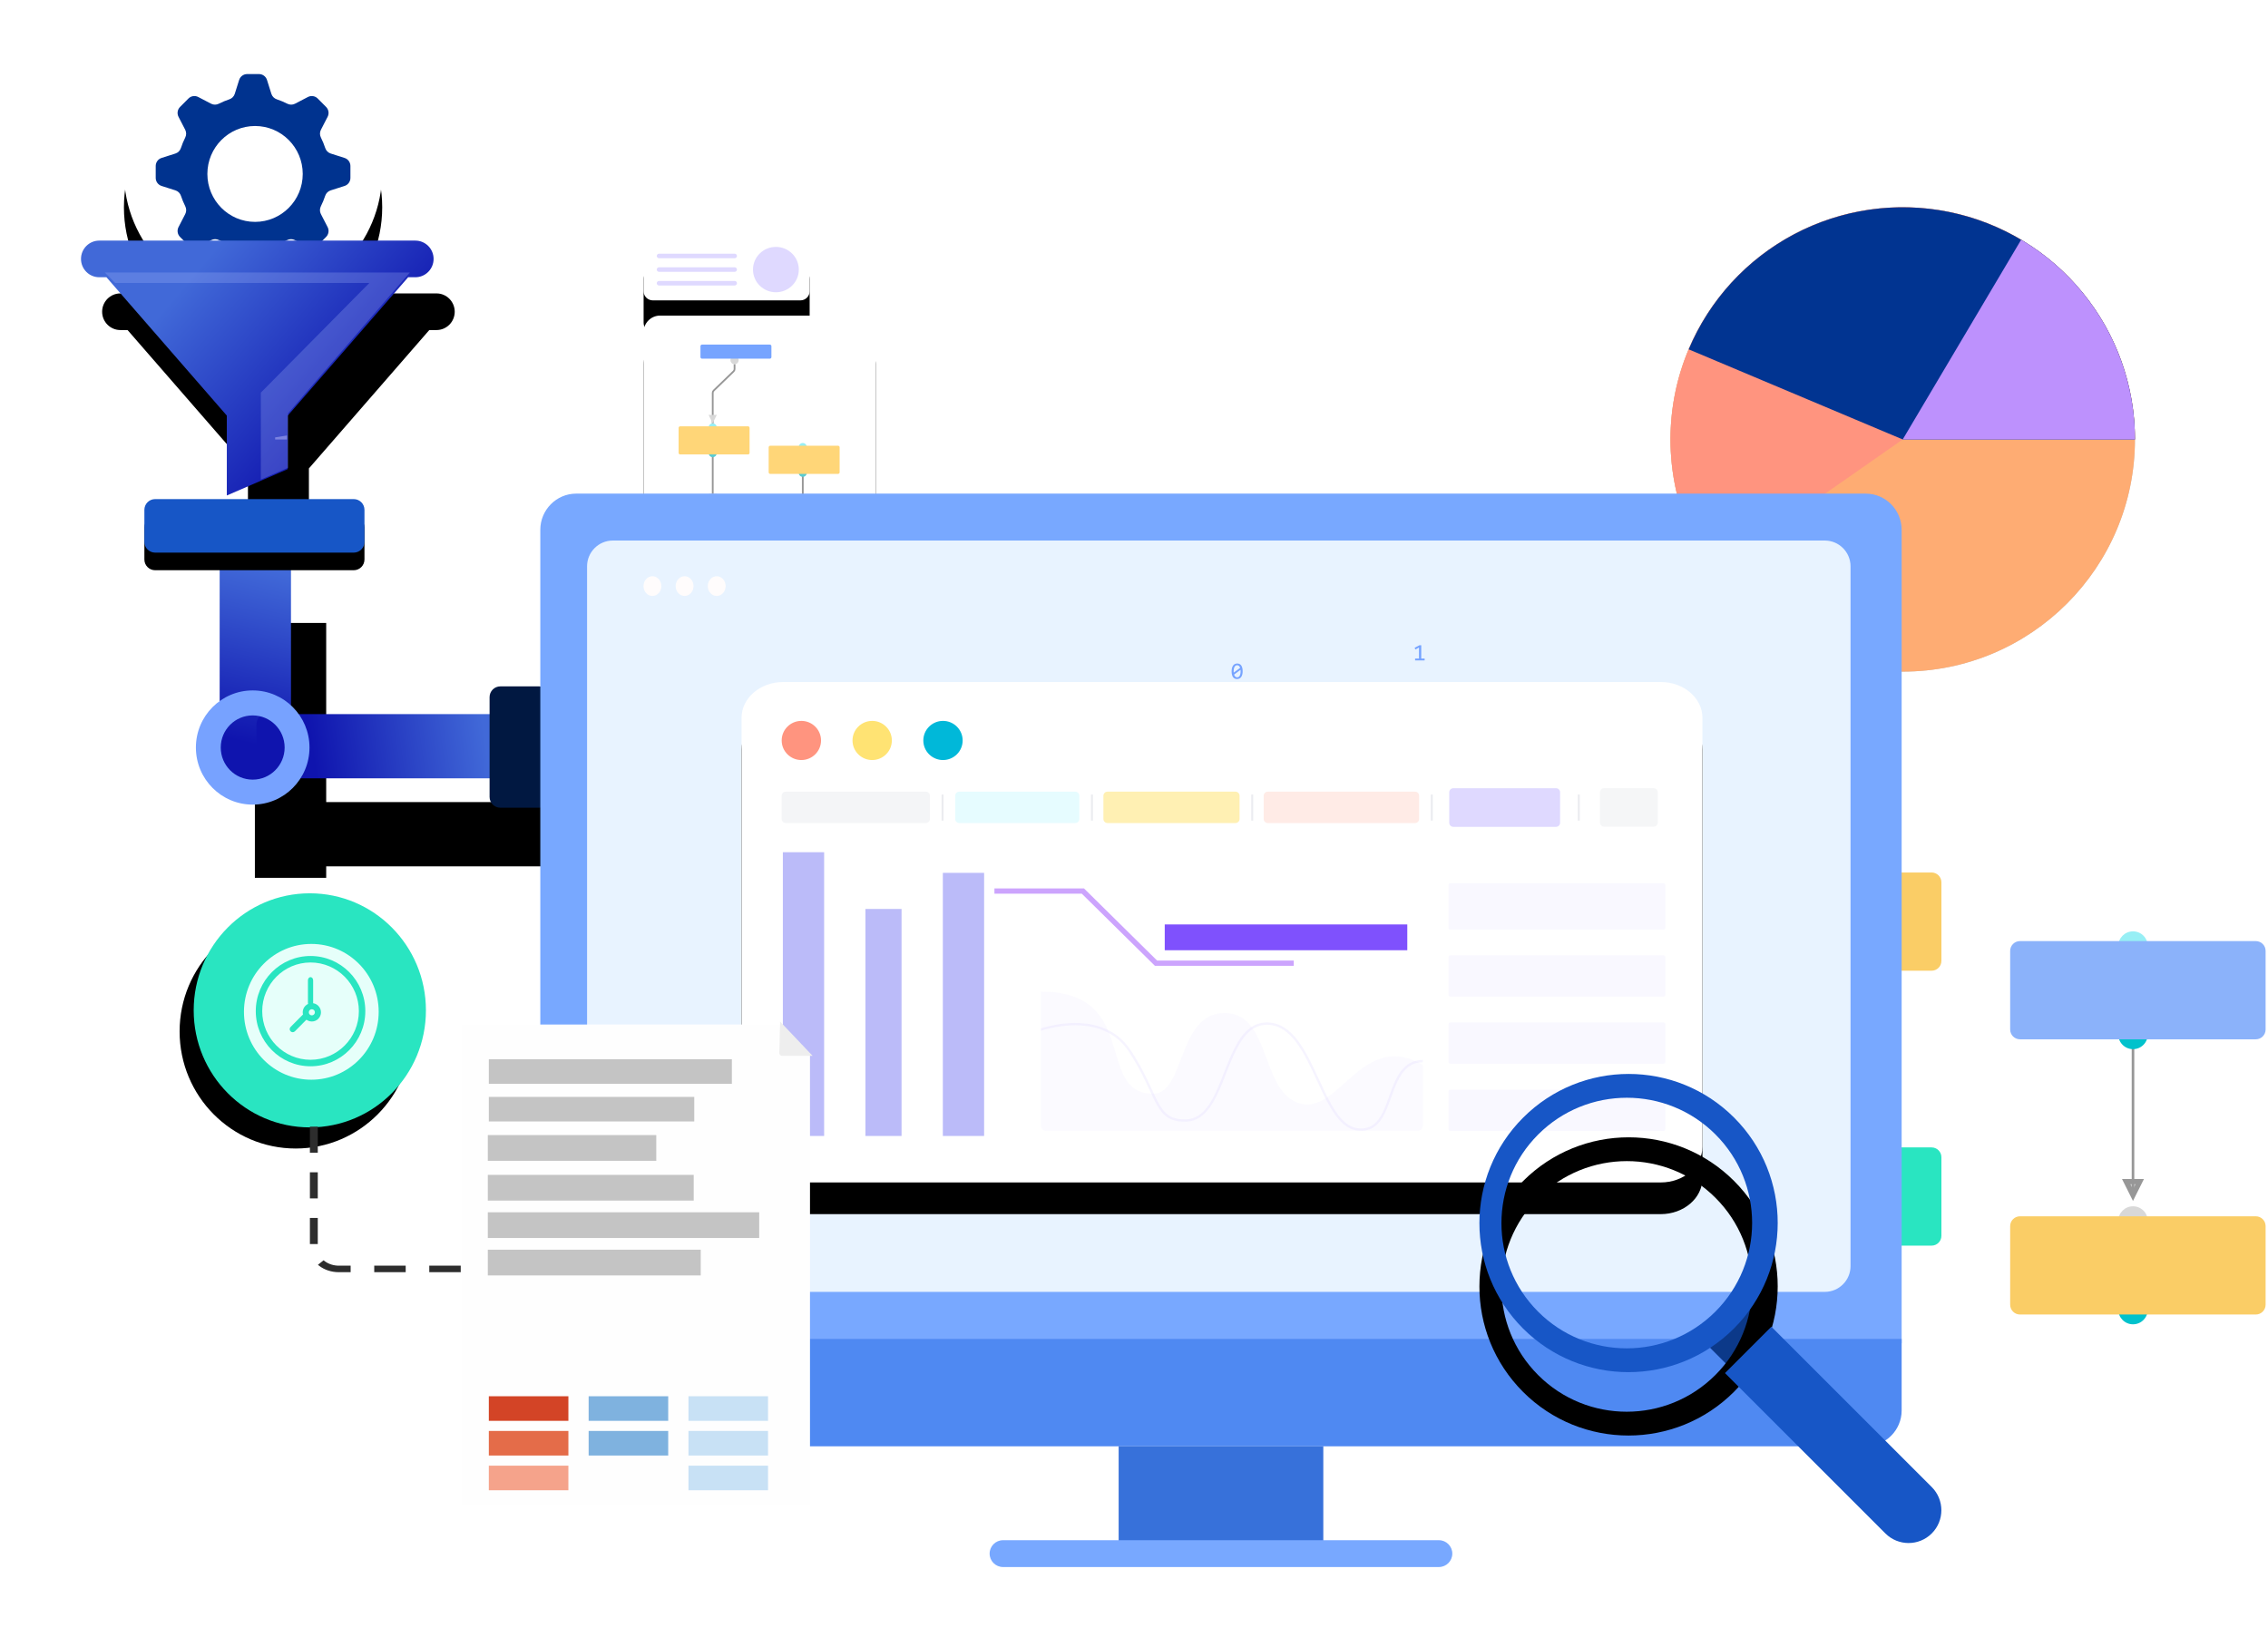 <svg width="644" height="465" viewBox="0 0 644 465" fill="none" xmlns="http://www.w3.org/2000/svg">
<g filter="url(#filter0_d_103_753)">
<path d="M227.272 85.319H185.382C183.93 85.319 182.753 84.154 182.753 82.716V70.208C182.753 68.771 183.93 67.606 185.382 67.606H227.272C228.724 67.606 229.901 68.771 229.901 70.208V82.716C229.901 84.154 228.724 85.319 227.272 85.319Z" fill="black"/>
</g>
<path d="M227.272 85.319H185.382C183.93 85.319 182.753 84.154 182.753 82.716V70.208C182.753 68.771 183.93 67.606 185.382 67.606H227.272C228.724 67.606 229.901 68.771 229.901 70.208V82.716C229.901 84.154 228.724 85.319 227.272 85.319Z" fill="white"/>
<path d="M220.318 83.011C223.911 83.011 226.824 80.127 226.824 76.57C226.824 73.013 223.911 70.129 220.318 70.129C216.725 70.129 213.812 73.013 213.812 76.57C213.812 80.127 216.725 83.011 220.318 83.011Z" fill="#DFD9FF"/>
<path d="M208.614 72.059H187.131C186.776 72.059 186.487 72.347 186.487 72.703C186.487 73.058 186.776 73.347 187.131 73.347H208.614C208.97 73.347 209.258 73.058 209.258 72.703C209.258 72.347 208.97 72.059 208.614 72.059Z" fill="#DFD9FF"/>
<path d="M208.614 75.922H187.131C186.776 75.922 186.487 76.21 186.487 76.566C186.487 76.922 186.776 77.21 187.131 77.21H208.614C208.97 77.21 209.258 76.922 209.258 76.566C209.258 76.21 208.97 75.922 208.614 75.922Z" fill="#DFD9FF"/>
<path d="M208.614 79.801H187.131C186.776 79.801 186.487 80.089 186.487 80.445C186.487 80.801 186.776 81.089 187.131 81.089H208.614C208.97 81.089 209.258 80.801 209.258 80.445C209.258 80.089 208.97 79.801 208.614 79.801Z" fill="#DFD9FF"/>
<g filter="url(#filter1_d_103_753)">
<path d="M243.956 167.302H187.44C184.837 167.302 182.727 165.163 182.727 162.525V94.413C182.727 91.775 184.837 89.637 187.44 89.637H243.956C246.558 89.637 248.669 91.775 248.669 94.413V162.525C248.669 165.163 246.558 167.302 243.956 167.302Z" fill="black"/>
</g>
<path d="M243.956 167.302H187.44C184.837 167.302 182.727 165.163 182.727 162.525V94.413C182.727 91.775 184.837 89.637 187.44 89.637H243.956C246.558 89.637 248.669 91.775 248.669 94.413V162.525C248.669 165.163 246.558 167.302 243.956 167.302Z" fill="white"/>
<path d="M227.952 134.598V146.991" stroke="#979797" stroke-width="0.5"/>
<path fill-rule="evenodd" clip-rule="evenodd" d="M227.946 148.188L229.109 145.789H226.784L227.946 148.188Z" fill="#D8D8D8"/>
<path d="M227.946 128.227C228.588 128.227 229.109 127.69 229.109 127.027C229.109 126.365 228.588 125.828 227.946 125.828C227.304 125.828 226.784 126.365 226.784 127.027C226.784 127.69 227.304 128.227 227.946 128.227Z" fill="#97EFF5"/>
<path d="M227.946 150.586C228.588 150.586 229.109 150.049 229.109 149.387C229.109 148.724 228.588 148.188 227.946 148.188C227.304 148.188 226.784 148.724 226.784 149.387C226.784 150.049 227.304 150.586 227.946 150.586Z" fill="#D8D8D8"/>
<path d="M227.946 135.446C228.588 135.446 229.109 134.909 229.109 134.246C229.109 133.584 228.588 133.047 227.946 133.047C227.304 133.047 226.784 133.584 226.784 134.246C226.784 134.909 227.304 135.446 227.946 135.446Z" fill="#59CCD2"/>
<path d="M227.946 157.805C228.588 157.805 229.109 157.268 229.109 156.606C229.109 155.943 228.588 155.406 227.946 155.406C227.304 155.406 226.784 155.943 226.784 156.606C226.784 157.268 227.304 157.805 227.946 157.805Z" fill="#59CCD2"/>
<path d="M237.965 126.605H218.711C218.463 126.605 218.263 126.806 218.263 127.053V134.153C218.263 134.4 218.463 134.601 218.711 134.601H237.965C238.212 134.601 238.413 134.4 238.413 134.153V127.053C238.413 126.806 238.212 126.605 237.965 126.605Z" fill="#FFD678"/>
<path d="M237.965 149.035H218.711C218.463 149.035 218.263 149.236 218.263 149.483V156.583C218.263 156.83 218.463 157.031 218.711 157.031H237.965C238.212 157.031 238.413 156.83 238.413 156.583V149.483C238.413 149.236 238.212 149.035 237.965 149.035Z" fill="#6CFCE0"/>
<path d="M208.576 103.465C209.218 103.465 209.738 102.928 209.738 102.266C209.738 101.603 209.218 101.066 208.576 101.066C207.934 101.066 207.413 101.603 207.413 102.266C207.413 102.928 207.934 103.465 208.576 103.465Z" fill="#D8D8D8"/>
<path d="M202.374 145.074C203.016 145.074 203.536 144.537 203.536 143.875C203.536 143.213 203.016 142.676 202.374 142.676C201.732 142.676 201.211 143.213 201.211 143.875C201.211 144.537 201.732 145.074 202.374 145.074Z" fill="#97EFF5"/>
<path d="M202.374 152.215C203.016 152.215 203.536 151.678 203.536 151.016C203.536 150.353 203.016 149.816 202.374 149.816C201.732 149.816 201.211 150.353 201.211 151.016C201.211 151.678 201.732 152.215 202.374 152.215Z" fill="#59CCD2"/>
<path d="M208.579 103.473V104.827C208.579 105.069 208.481 105.302 208.306 105.471L202.652 110.939C202.478 111.108 202.379 111.34 202.379 111.583V120.263" stroke="#979797" stroke-width="0.5"/>
<path d="M202.379 129.086V141.479" stroke="#979797" stroke-width="0.5"/>
<path d="M212.393 143.445H193.138C192.891 143.445 192.69 143.646 192.69 143.893V150.993C192.69 151.24 192.891 151.441 193.138 151.441H212.393C212.64 151.441 212.841 151.24 212.841 150.993V143.893C212.841 143.646 212.64 143.445 212.393 143.445Z" fill="#6CFCE0"/>
<path d="M218.597 97.879H199.342C199.095 97.879 198.895 98.079 198.895 98.327V101.429C198.895 101.676 199.095 101.877 199.342 101.877H218.597C218.844 101.877 219.045 101.676 219.045 101.429V98.327C219.045 98.079 218.844 97.879 218.597 97.879Z" fill="#76A4FF"/>
<path d="M202.374 122.637C203.016 122.637 203.536 122.1 203.536 121.438C203.536 120.775 203.016 120.238 202.374 120.238C201.732 120.238 201.211 120.775 201.211 121.438C201.211 122.1 201.732 122.637 202.374 122.637Z" fill="#97EFF5"/>
<path d="M202.374 129.856C203.016 129.856 203.536 129.319 203.536 128.656C203.536 127.994 203.016 127.457 202.374 127.457C201.732 127.457 201.211 127.994 201.211 128.656C201.211 129.319 201.732 129.856 202.374 129.856Z" fill="#59CCD2"/>
<path d="M212.393 121.086H193.138C192.891 121.086 192.69 121.286 192.69 121.534V128.634C192.69 128.881 192.891 129.081 193.138 129.081H212.393C212.64 129.081 212.841 128.881 212.841 128.634V121.534C212.841 121.286 212.64 121.086 212.393 121.086Z" fill="#FFD678"/>
<path fill-rule="evenodd" clip-rule="evenodd" d="M202.374 120.238L203.536 117.84H201.211L202.374 120.238Z" fill="#D8D8D8"/>
<path fill-rule="evenodd" clip-rule="evenodd" d="M202.374 142.676L203.536 140.277H201.211L202.374 142.676Z" fill="#D8D8D8"/>
<circle cx="540.277" cy="124.821" r="65.942" fill="#C4C4C4"/>
<circle cx="540.277" cy="124.821" r="65.942" fill="#FEAC73"/>
<path d="M606.219 124.821C606.219 114.467 603.781 104.258 599.101 95.021C594.422 85.784 587.634 77.779 579.285 71.654C570.937 65.529 561.264 61.456 551.048 59.765C540.833 58.073 530.363 58.811 520.486 61.919C510.609 65.026 501.603 70.416 494.196 77.652C486.79 84.888 481.191 93.766 477.854 103.568C474.517 113.369 473.535 123.819 474.987 134.071C476.439 144.323 480.286 154.089 486.214 162.578L540.277 124.821H606.219Z" fill="#FF947F"/>
<path d="M606.219 124.821C606.219 109.598 600.952 94.845 591.313 83.063C581.673 71.282 568.254 63.198 553.333 60.184C538.412 57.17 522.908 59.412 509.451 66.528C495.994 73.644 485.414 85.196 479.505 99.225L540.277 124.821H606.219Z" fill="#013491"/>
<path d="M606.219 124.821C606.219 113.375 603.24 102.127 597.574 92.181C591.909 82.236 583.753 73.937 573.907 68.099L540.277 124.821H606.219Z" fill="#BD91FD"/>
<g filter="url(#filter2_d_103_753)">
<path d="M71.859 85.752C92.111 85.752 108.529 69.242 108.529 48.876C108.529 28.51 92.111 12 71.859 12C51.607 12 35.19 28.51 35.19 48.876C35.19 69.242 51.607 85.752 71.859 85.752Z" fill="black"/>
</g>
<path d="M71.859 85.752C92.111 85.752 108.529 69.242 108.529 48.876C108.529 28.51 92.111 12 71.859 12C51.607 12 35.19 28.51 35.19 48.876C35.19 69.242 51.607 85.752 71.859 85.752Z" fill="white"/>
<path d="M73.544 21.039C74.583 21.039 75.502 21.716 75.816 22.712L77.058 26.657C77.293 27.401 77.876 27.974 78.614 28.218C79.636 28.558 80.626 28.972 81.574 29.454C82.269 29.808 83.085 29.819 83.776 29.458L87.432 27.55C88.354 27.069 89.48 27.244 90.215 27.983L92.597 30.379C93.332 31.117 93.506 32.25 93.027 33.177L91.125 36.865C90.767 37.558 90.777 38.378 91.127 39.076C91.603 40.026 92.012 41.015 92.347 42.039C92.589 42.781 93.159 43.368 93.9 43.604L97.839 44.859C98.829 45.175 99.502 46.099 99.502 47.144V50.532C99.502 51.577 98.829 52.501 97.839 52.817L93.883 54.077C93.144 54.312 92.575 54.898 92.331 55.637C91.997 56.651 91.59 57.632 91.117 58.574C90.766 59.272 90.755 60.094 91.113 60.788L93.027 64.499C93.506 65.425 93.332 66.558 92.597 67.297L90.215 69.692C89.48 70.431 88.354 70.606 87.432 70.125L83.732 68.194C83.043 67.835 82.227 67.846 81.533 68.197C80.601 68.668 79.631 69.075 78.628 69.408C77.891 69.653 77.309 70.225 77.074 70.969L75.816 74.964C75.502 75.96 74.583 76.637 73.544 76.637H70.175C69.136 76.637 68.217 75.96 67.903 74.964L66.645 70.969C66.41 70.225 65.827 69.653 65.091 69.408C64.088 69.075 63.117 68.668 62.186 68.197C61.492 67.845 60.676 67.835 59.987 68.194L56.287 70.125C55.364 70.606 54.239 70.431 53.504 69.692L51.122 67.297C50.387 66.558 50.213 65.425 50.692 64.499L52.606 60.788C52.964 60.094 52.953 59.272 52.602 58.574C52.129 57.632 51.722 56.651 51.387 55.637C51.144 54.898 50.575 54.312 49.836 54.077L45.88 52.817C44.889 52.501 44.216 51.577 44.216 50.532V47.144C44.216 46.099 44.889 45.175 45.88 44.859L49.819 43.604C50.56 43.368 51.13 42.781 51.372 42.039C51.707 41.016 52.116 40.027 52.592 39.077C52.942 38.38 52.952 37.56 52.594 36.866L50.692 33.178C50.213 32.25 50.387 31.117 51.122 30.379L53.504 27.983C54.239 27.244 55.364 27.069 56.287 27.55L59.944 29.459C60.635 29.819 61.452 29.808 62.146 29.455C63.095 28.972 64.083 28.558 65.106 28.218C65.843 27.974 66.426 27.401 66.66 26.657L67.903 22.712C68.217 21.716 69.136 21.039 70.175 21.039H73.544ZM72.424 35.789C64.946 35.789 58.884 41.885 58.884 49.405C58.884 56.925 64.946 63.021 72.424 63.021C79.901 63.021 85.963 56.925 85.963 49.405C85.963 41.885 79.901 35.789 72.424 35.789Z" fill="#00338F"/>
<path fill-rule="evenodd" clip-rule="evenodd" d="M513.603 319.914L511.676 316.059H515.531L513.603 319.914Z" fill="#D8D8D8" stroke="#979797" stroke-width="1.467"/>
<path fill-rule="evenodd" clip-rule="evenodd" d="M605.66 339.473L603.732 335.617H607.588L605.66 339.473Z" fill="#D8D8D8" stroke="#979797" stroke-width="1.467"/>
<path d="M605.668 295.133V338.374" stroke="#979797" stroke-width="0.733"/>
<path d="M513.608 253.35C515.92 253.35 517.793 251.476 517.793 249.165C517.793 246.854 515.92 244.98 513.608 244.98C511.297 244.98 509.424 246.854 509.424 249.165C509.424 251.476 511.297 253.35 513.608 253.35Z" fill="#97EFF5"/>
<path d="M605.672 272.908C607.983 272.908 609.857 271.035 609.857 268.724C609.857 266.413 607.983 264.539 605.672 264.539C603.361 264.539 601.487 266.413 601.487 268.724C601.487 271.035 603.361 272.908 605.672 272.908Z" fill="#97EFF5"/>
<path d="M605.672 350.998C607.983 350.998 609.857 349.125 609.857 346.814C609.857 344.502 607.983 342.629 605.672 342.629C603.361 342.629 601.487 344.502 601.487 346.814C601.487 349.125 603.361 350.998 605.672 350.998Z" fill="#D8D8D8"/>
<path d="M513.608 331.436C515.92 331.436 517.793 329.562 517.793 327.251C517.793 324.94 515.92 323.066 513.608 323.066C511.297 323.066 509.424 324.94 509.424 327.251C509.424 329.562 511.297 331.436 513.608 331.436Z" fill="#97EFF5"/>
<path d="M605.672 297.998C607.983 297.998 609.857 296.125 609.857 293.814C609.857 291.502 607.983 289.629 605.672 289.629C603.361 289.629 601.487 291.502 601.487 293.814C601.487 296.125 603.361 297.998 605.672 297.998Z" fill="#01C2CC"/>
<path d="M605.672 376.151C607.983 376.151 609.857 374.277 609.857 371.966C609.857 369.655 607.983 367.781 605.672 367.781C603.361 367.781 601.487 369.655 601.487 371.966C601.487 374.277 603.361 376.151 605.672 376.151Z" fill="#01C2CC"/>
<path d="M513.608 356.596C515.92 356.596 517.793 354.722 517.793 352.411C517.793 350.1 515.92 348.227 513.608 348.227C511.297 348.227 509.424 350.1 509.424 352.411C509.424 354.722 511.297 356.596 513.608 356.596Z" fill="#01C2CC"/>
<path d="M513.604 275.57V318.811" stroke="#979797" stroke-width="0.733"/>
<path d="M513.608 278.518C515.92 278.518 517.793 276.644 517.793 274.333C517.793 272.022 515.92 270.148 513.608 270.148C511.297 270.148 509.424 272.022 509.424 274.333C509.424 276.644 511.297 278.518 513.608 278.518Z" fill="#01C2CC"/>
<path d="M548.475 247.82H481.521C479.98 247.82 478.731 249.069 478.731 250.61V272.928C478.731 274.469 479.98 275.718 481.521 275.718H548.475C550.016 275.718 551.265 274.469 551.265 272.928V250.61C551.265 249.069 550.016 247.82 548.475 247.82Z" fill="#FACD66"/>
<path d="M640.531 267.305H573.577C572.036 267.305 570.787 268.554 570.787 270.094V292.412C570.787 293.953 572.036 295.202 573.577 295.202H640.531C642.072 295.202 643.321 293.953 643.321 292.412V270.094C643.321 268.554 642.072 267.305 640.531 267.305Z" fill="#8BB2FA"/>
<path d="M640.531 345.473H573.577C572.036 345.473 570.787 346.722 570.787 348.262V370.58C570.787 372.121 572.036 373.37 573.577 373.37H640.531C642.072 373.37 643.321 372.121 643.321 370.58V348.262C643.321 346.722 642.072 345.473 640.531 345.473Z" fill="#FACD66"/>
<path d="M548.475 325.906H481.521C479.98 325.906 478.731 327.155 478.731 328.696V351.014C478.731 352.555 479.98 353.804 481.521 353.804H548.475C550.016 353.804 551.265 352.555 551.265 351.014V328.696C551.265 327.155 550.016 325.906 548.475 325.906Z" fill="#29E5C1"/>
<g filter="url(#filter3_d_103_753)">
<path d="M28.179 68.34C25.319 68.34 23 70.669 23 73.543C23 76.417 25.319 78.746 28.179 78.746H30.224L64.405 118.046V140.734L81.715 133.243V118.046L115.895 78.746H117.94C120.8 78.746 123.119 76.417 123.119 73.543C123.119 70.669 120.8 68.34 117.94 68.34H28.179Z" fill="black"/>
</g>
<path d="M28.179 68.34C25.319 68.34 23 70.669 23 73.543C23 76.417 25.319 78.746 28.179 78.746H30.224L64.405 118.046V140.734L81.715 133.243V118.046L115.895 78.746H117.94C120.8 78.746 123.119 76.417 123.119 73.543C123.119 70.669 120.8 68.34 117.94 68.34H28.179Z" fill="url(#paint0_linear_103_753)"/>
<path opacity="0.5" fill-rule="evenodd" clip-rule="evenodd" d="M29.752 77.398L32.686 80.365H104.88L77.19 108.368L74.07 111.522V136.219L81.812 132.846V117.394L116.372 77.398H29.752Z" fill="#ADBCFC" fill-opacity="0.5"/>
<path opacity="0.494" fill-rule="evenodd" clip-rule="evenodd" d="M78.123 124.826H81.498V123.695L78.123 124.231V124.826Z" fill="#BBBBF9"/>
<g filter="url(#filter4_d_103_753)">
<path d="M62.374 151.941H82.623V224.336H62.374V151.941Z" fill="black"/>
</g>
<path d="M62.374 151.941H82.623V224.336H62.374V151.941Z" fill="url(#paint1_linear_103_753)"/>
<g filter="url(#filter5_d_103_753)">
<path d="M44.05 141.762H100.44C102.126 141.762 103.493 143.129 103.493 144.815V153.912C103.493 155.598 102.126 156.966 100.44 156.966H44.05C42.364 156.966 40.997 155.598 40.997 153.912V144.815C40.997 143.129 42.364 141.762 44.05 141.762Z" fill="black"/>
</g>
<path d="M44.05 141.762H100.44C102.126 141.762 103.493 143.129 103.493 144.815V153.912C103.493 155.598 102.126 156.966 100.44 156.966H44.05C42.364 156.966 40.997 155.598 40.997 153.912V144.815C40.997 143.129 42.364 141.762 44.05 141.762Z" fill="#1756C6"/>
<g filter="url(#filter6_d_103_753)">
<path d="M75.126 202.828H153.591C154.862 202.828 155.892 204.195 155.892 205.882V218.019C155.892 219.706 154.862 221.073 153.591 221.073H75.126C73.855 221.073 72.825 219.706 72.825 218.019V205.882C72.825 204.195 73.855 202.828 75.126 202.828Z" fill="black"/>
</g>
<path d="M75.126 202.828H153.591C154.862 202.828 155.892 204.195 155.892 205.882V218.019C155.892 219.706 154.862 221.073 153.591 221.073H75.126C73.855 221.073 72.825 219.706 72.825 218.019V205.882C72.825 204.195 73.855 202.828 75.126 202.828Z" fill="url(#paint2_linear_103_753)"/>
<path fill-rule="evenodd" clip-rule="evenodd" d="M71.752 196.105C62.844 196.105 55.624 203.366 55.624 212.323C55.624 221.28 62.844 228.54 71.752 228.54C80.659 228.54 87.88 221.28 87.88 212.323C87.88 203.366 80.659 196.105 71.752 196.105ZM71.752 203.201C76.762 203.201 80.824 207.285 80.824 212.323C80.824 217.361 76.762 221.445 71.752 221.445C66.742 221.445 62.68 217.361 62.68 212.323C62.68 207.285 66.742 203.201 71.752 203.201Z" fill="#77A2FF"/>
<path d="M142.07 194.957H153.099C154.785 194.957 156.152 196.324 156.152 198.011V226.365C156.152 228.052 154.785 229.419 153.099 229.419H142.07C140.383 229.419 139.016 228.052 139.016 226.365V198.011C139.016 196.324 140.383 194.957 142.07 194.957Z" fill="#011841"/>
<path fill-rule="evenodd" clip-rule="evenodd" d="M539.975 150.478C539.975 144.829 535.397 140.207 529.803 140.207H163.592C157.998 140.207 153.42 144.829 153.42 150.478V381.564H539.975V150.478Z" fill="#78A8FF"/>
<path fill-rule="evenodd" clip-rule="evenodd" d="M153.42 380.309V400.633C153.42 406.223 157.998 410.796 163.592 410.796H529.803C535.397 410.796 539.975 406.223 539.975 400.633V380.309H153.42Z" fill="#4F89F2"/>
<path d="M174.025 366.941H518.135C522.181 366.941 525.462 363.661 525.462 359.615V160.858C525.462 156.812 522.181 153.531 518.135 153.531H174.025C169.979 153.531 166.698 156.812 166.698 160.858V359.615C166.698 363.661 169.979 366.941 174.025 366.941Z" fill="#E8F3FF"/>
<path fill-rule="evenodd" clip-rule="evenodd" d="M317.642 438.751H375.752V410.805H317.642V438.751Z" fill="#3771DA"/>
<path fill-rule="evenodd" clip-rule="evenodd" d="M284.815 445.094H408.572C410.676 445.094 412.383 443.388 412.383 441.284C412.383 439.179 410.676 437.473 408.572 437.473H284.815C282.711 437.473 281.004 439.179 281.004 441.284C281.004 443.388 282.711 445.094 284.815 445.094Z" fill="#78A8FF"/>
<g style="mix-blend-mode:luminosity">
<path d="M194.388 169.275C195.787 169.275 196.922 168.02 196.922 166.472C196.922 164.923 195.787 163.668 194.388 163.668C192.988 163.668 191.854 164.923 191.854 166.472C191.854 168.02 192.988 169.275 194.388 169.275Z" fill="#FFFCFC"/>
</g>
<g style="mix-blend-mode:luminosity">
<path d="M185.26 169.275C186.66 169.275 187.795 168.02 187.795 166.472C187.795 164.923 186.66 163.668 185.26 163.668C183.861 163.668 182.726 164.923 182.726 166.472C182.726 168.02 183.861 169.275 185.26 169.275Z" fill="#FFFCFC"/>
</g>
<g style="mix-blend-mode:luminosity">
<path d="M203.509 169.275C204.909 169.275 206.044 168.02 206.044 166.472C206.044 164.923 204.909 163.668 203.509 163.668C202.11 163.668 200.975 164.923 200.975 166.472C200.975 168.02 202.11 169.275 203.509 169.275Z" fill="#FFFCFC"/>
</g>
<path fill-rule="evenodd" clip-rule="evenodd" d="M352.271 190.687C352.271 190.613 352.268 190.539 352.262 190.465C352.257 190.392 352.251 190.32 352.244 190.25L350.422 191.6C350.455 191.714 350.497 191.819 350.547 191.915C350.597 192.011 350.658 192.094 350.73 192.163C350.801 192.232 350.883 192.286 350.974 192.324C351.065 192.362 351.169 192.381 351.285 192.381C351.435 192.381 351.57 192.345 351.692 192.273C351.814 192.201 351.918 192.093 352.004 191.951C352.09 191.809 352.155 191.632 352.201 191.421C352.248 191.21 352.271 190.965 352.271 190.687ZM350.3 190.648C350.3 190.716 350.3 190.784 350.302 190.851C350.303 190.919 350.306 190.984 350.313 191.048L352.135 189.706C352.103 189.594 352.061 189.492 352.011 189.4C351.96 189.308 351.9 189.229 351.829 189.162C351.758 189.096 351.679 189.043 351.588 189.006C351.498 188.969 351.397 188.95 351.285 188.95C351.136 188.95 351 188.987 350.878 189.059C350.756 189.131 350.652 189.239 350.567 189.382C350.481 189.525 350.416 189.703 350.369 189.914C350.323 190.125 350.3 190.37 350.3 190.648ZM352.851 190.667C352.851 190.996 352.818 191.295 352.752 191.565C352.686 191.836 352.586 192.068 352.452 192.261C352.318 192.455 352.151 192.605 351.953 192.711C351.754 192.818 351.52 192.87 351.252 192.87C351.022 192.87 350.812 192.827 350.623 192.741C350.434 192.655 350.272 192.521 350.138 192.342C350.004 192.162 349.901 191.934 349.828 191.656C349.756 191.378 349.72 191.048 349.72 190.667C349.72 190.339 349.753 190.039 349.82 189.768C349.888 189.496 349.987 189.264 350.121 189.07C350.253 188.876 350.419 188.726 350.619 188.621C350.82 188.514 351.052 188.461 351.318 188.461C351.549 188.461 351.758 188.504 351.947 188.591C352.137 188.678 352.298 188.811 352.432 188.991C352.566 189.172 352.67 189.401 352.742 189.679C352.815 189.958 352.851 190.286 352.851 190.667Z" fill="#76A3FF"/>
<path fill-rule="evenodd" clip-rule="evenodd" d="M404.527 187.584H401.821V187.052H402.928V183.92L401.897 184.478L401.686 183.992L403.057 183.273H403.565V187.052H404.527V187.584Z" fill="#76A3FF"/>
<g filter="url(#filter7_d_103_753)">
<path d="M210.567 203.874C210.567 198.263 215.871 193.715 222.413 193.715L471.562 193.715C478.104 193.715 483.407 198.263 483.407 203.874V325.7C483.407 331.31 478.104 335.859 471.562 335.859L222.413 335.859C215.871 335.859 210.567 331.31 210.567 325.7V203.874Z" fill="black"/>
</g>
<path d="M210.567 203.874C210.567 198.263 215.871 193.715 222.413 193.715L471.562 193.715C478.104 193.715 483.407 198.263 483.407 203.874V325.7C483.407 331.31 478.104 335.859 471.562 335.859L222.413 335.859C215.871 335.859 210.567 331.31 210.567 325.7V203.874Z" fill="white"/>
<path d="M472.393 250.871H411.803C411.539 250.871 411.325 251.09 411.325 251.36V263.571C411.325 263.841 411.539 264.059 411.803 264.059H472.393C472.657 264.059 472.871 263.841 472.871 263.571V251.36C472.871 251.09 472.657 250.871 472.393 250.871Z" fill="#F9F8FF"/>
<path d="M472.393 271.34H411.803C411.539 271.34 411.325 271.562 411.325 271.836V282.566C411.325 282.841 411.539 283.063 411.803 283.063H472.393C472.657 283.063 472.871 282.841 472.871 282.566V271.836C472.871 271.562 472.657 271.34 472.393 271.34Z" fill="#F9F8FF"/>
<path d="M472.393 290.418H411.803C411.539 290.418 411.325 290.64 411.325 290.914V301.645C411.325 301.919 411.539 302.141 411.803 302.141H472.393C472.657 302.141 472.871 301.919 472.871 301.645V290.914C472.871 290.64 472.657 290.418 472.393 290.418Z" fill="#F9F8FF"/>
<path d="M472.393 309.496H411.803C411.539 309.496 411.325 309.718 411.325 309.993V320.723C411.325 320.997 411.539 321.219 411.803 321.219H472.393C472.657 321.219 472.871 320.997 472.871 320.723V309.993C472.871 309.718 472.657 309.496 472.393 309.496Z" fill="#F9F8FF"/>
<path fill-rule="evenodd" clip-rule="evenodd" d="M399.602 269.901H330.729V262.574H399.602V269.901Z" fill="#7F51FD"/>
<path fill-rule="evenodd" clip-rule="evenodd" d="M327.93 274.321H367.363V272.827H328.557L307.797 252.34H282.371V253.833H307.17L327.93 274.321Z" fill="#CCA4FD"/>
<path fill-rule="evenodd" clip-rule="evenodd" d="M234.016 322.656V242.06H222.293V322.656H234.016Z" fill="#BBBBF9"/>
<path fill-rule="evenodd" clip-rule="evenodd" d="M279.441 322.656V247.922H267.718V322.656H279.441Z" fill="#BBBBF9"/>
<path fill-rule="evenodd" clip-rule="evenodd" d="M255.997 322.656V258.18H245.739V322.656H255.997Z" fill="#BBBBF9"/>
<path d="M227.547 215.878C230.631 215.878 233.132 213.389 233.132 210.32C233.132 207.25 230.631 204.762 227.547 204.762C224.462 204.762 221.961 207.25 221.961 210.32C221.961 213.389 224.462 215.878 227.547 215.878Z" fill="#FF947F"/>
<path d="M247.656 215.878C250.74 215.878 253.241 213.389 253.241 210.32C253.241 207.25 250.74 204.762 247.656 204.762C244.571 204.762 242.071 207.25 242.071 210.32C242.071 213.389 244.571 215.878 247.656 215.878Z" fill="#FFE373"/>
<path d="M267.762 215.878C270.847 215.878 273.347 213.389 273.347 210.32C273.347 207.25 270.847 204.762 267.762 204.762C264.678 204.762 262.177 207.25 262.177 210.32C262.177 213.389 264.678 215.878 267.762 215.878Z" fill="#00B8D9"/>
<path d="M448.299 225.953V232.812" stroke="#EBECF0" stroke-width="0.553" stroke-linecap="square"/>
<path d="M406.557 225.953V232.812" stroke="#EBECF0" stroke-width="0.553" stroke-linecap="square"/>
<path d="M355.569 225.953V232.812" stroke="#EBECF0" stroke-width="0.553" stroke-linecap="square"/>
<path d="M310.066 225.953V232.812" stroke="#EBECF0" stroke-width="0.553" stroke-linecap="square"/>
<path d="M267.637 225.953V232.812" stroke="#EBECF0" stroke-width="0.553" stroke-linecap="square"/>
<path d="M305.307 224.859H272.39C271.748 224.859 271.228 225.38 271.228 226.022V232.613C271.228 233.255 271.748 233.775 272.39 233.775H305.307C305.949 233.775 306.47 233.255 306.47 232.613V226.022C306.47 225.38 305.949 224.859 305.307 224.859Z" fill="#E6FCFF"/>
<path d="M262.883 224.859H223.123C222.48 224.859 221.96 225.38 221.96 226.022V232.613C221.96 233.255 222.48 233.775 223.123 233.775H262.883C263.525 233.775 264.045 233.255 264.045 232.613V226.022C264.045 225.38 263.525 224.859 262.883 224.859Z" fill="#F4F5F7"/>
<path d="M350.814 224.859H314.475C313.833 224.859 313.312 225.38 313.312 226.022V232.613C313.312 233.255 313.833 233.775 314.475 233.775H350.814C351.456 233.775 351.976 233.255 351.976 232.613V226.022C351.976 225.38 351.456 224.859 350.814 224.859Z" fill="#FFF0B3"/>
<path d="M401.799 224.859H359.986C359.344 224.859 358.823 225.38 358.823 226.022V232.613C358.823 233.255 359.344 233.775 359.986 233.775H401.799C402.441 233.775 402.961 233.255 402.961 232.613V226.022C402.961 225.38 402.441 224.859 401.799 224.859Z" fill="#FFEBE6"/>
<path d="M441.83 223.883H412.677C412.035 223.883 411.514 224.403 411.514 225.045V233.694C411.514 234.336 412.035 234.856 412.677 234.856H441.83C442.472 234.856 442.993 234.336 442.993 233.694V225.045C442.993 224.403 442.472 223.883 441.83 223.883Z" fill="#DFD9FF"/>
<path d="M469.565 223.883H455.472C454.83 223.883 454.309 224.403 454.309 225.045V233.637C454.309 234.279 454.83 234.8 455.472 234.8H469.565C470.207 234.8 470.727 234.279 470.727 233.637V225.045C470.727 224.403 470.207 223.883 469.565 223.883Z" fill="#091E42" fill-opacity="0.04"/>
<path opacity="0.155" fill-rule="evenodd" clip-rule="evenodd" d="M403.999 302.441V319.816C403.999 320.588 403.328 321.218 402.498 321.218H297.062C296.232 321.218 295.561 320.588 295.561 319.816V281.652C305.299 281.652 310.148 285.066 312.991 289.552C313.177 289.838 313.35 290.131 313.509 290.43C318.318 298.965 316.87 310.664 327.445 310.664C327.837 310.664 328.209 310.621 328.561 310.533C328.787 310.49 329.006 310.421 329.212 310.334C336.326 307.525 335.216 287.583 347.87 287.726C350.574 287.758 352.593 288.729 354.187 290.281C354.34 290.436 354.493 290.592 354.638 290.76C360.305 296.996 360.385 310.895 369.086 313.418C372.222 314.327 374.991 313.094 377.728 311.057C377.901 310.926 378.079 310.795 378.253 310.652C384.038 306.148 389.791 298.448 398.718 300.335C398.977 300.391 399.236 300.454 399.501 300.522C400.917 300.909 402.411 301.531 403.999 302.441Z" fill="#E3DDFF"/>
<path opacity="0.3" fill-rule="evenodd" clip-rule="evenodd" d="M403.999 301.719C402.106 301.745 400.658 302.375 399.496 303.392C397.344 305.275 396.188 308.49 395.059 311.632C393.365 316.336 391.618 321.191 386.511 321.191C386.238 321.191 385.953 321.178 385.661 321.152C382.333 320.829 379.882 318.153 377.723 314.485C376.381 312.216 375.153 309.559 373.904 306.836C370.37 299.18 366.711 291.261 359.976 291.078C359.897 291.078 359.823 291.071 359.75 291.071C357.711 291.071 356.043 291.839 354.635 293.111C351.787 295.677 349.973 300.302 348.199 304.829C345.576 311.527 342.866 318.455 336.748 318.593C332.351 318.685 330.352 317.045 328.559 313.935C327.868 312.728 327.204 311.297 326.447 309.664C325.065 306.672 323.339 302.952 320.482 298.622C318.562 295.723 316.125 293.879 313.508 292.764C306.455 289.726 298.152 291.95 295.561 292.783V292.095C298.337 291.229 306.096 289.267 312.99 291.839C315.999 292.961 318.841 294.948 321.033 298.268C323.923 302.631 325.656 306.377 327.051 309.388C327.835 311.081 328.506 312.531 329.21 313.725C330.897 316.605 332.75 318.029 336.735 317.937C342.408 317.806 344.918 311.389 347.582 304.593C349.388 299.98 351.228 295.27 354.184 292.606C355.751 291.196 357.631 290.356 359.989 290.422C367.15 290.612 370.888 298.721 374.509 306.567C375.744 309.231 376.939 311.835 378.248 314.059C380.321 317.615 382.645 320.194 385.727 320.495C390.987 321.007 392.661 316.349 394.435 311.409C395.537 308.332 396.666 305.196 398.712 303.195C400.014 301.909 401.694 301.096 403.986 301.063L403.999 301.719Z" fill="#DFD9FF"/>
<g filter="url(#filter8_d_103_753)">
<path d="M87.971 320.219C106.18 320.219 120.942 305.335 120.942 286.975C120.942 268.614 106.18 253.73 87.971 253.73C69.762 253.73 55 268.614 55 286.975C55 305.335 69.762 320.219 87.971 320.219Z" fill="black"/>
</g>
<path d="M87.971 320.219C106.18 320.219 120.942 305.335 120.942 286.975C120.942 268.614 106.18 253.73 87.971 253.73C69.762 253.73 55 268.614 55 286.975C55 305.335 69.762 320.219 87.971 320.219Z" fill="#29E5C1"/>
<path d="M88.4 307.805C99.586 307.805 108.654 298.667 108.654 287.395C108.654 276.122 99.586 266.984 88.4 266.984C77.214 266.984 68.145 276.122 68.145 287.395C68.145 298.667 77.214 307.805 88.4 307.805Z" fill="#E6FFFA" stroke="#29E5C1" stroke-width="2.254"/>
<path fill-rule="evenodd" clip-rule="evenodd" d="M88.18 273.378C80.613 273.378 74.457 279.578 74.457 287.198C74.457 294.818 80.613 301.018 88.18 301.018C95.746 301.018 101.902 294.818 101.902 287.198C101.902 279.578 95.746 273.378 88.18 273.378ZM88.18 302.861C79.604 302.861 72.627 295.835 72.627 287.198C72.627 278.561 79.604 271.535 88.18 271.535C96.755 271.535 103.732 278.561 103.732 287.198C103.732 295.835 96.755 302.861 88.18 302.861Z" fill="#29E5C1"/>
<path fill-rule="evenodd" clip-rule="evenodd" d="M88.549 286.662C88.072 286.662 87.685 287.053 87.685 287.532C87.685 288.012 88.072 288.403 88.549 288.403C89.026 288.403 89.413 288.012 89.413 287.532C89.413 287.053 89.026 286.662 88.549 286.662ZM88.549 290.143C87.12 290.143 85.957 288.972 85.957 287.532C85.957 286.093 87.12 284.922 88.549 284.922C89.978 284.922 91.141 286.093 91.141 287.532C91.141 288.972 89.978 290.143 88.549 290.143Z" fill="#29E5C1"/>
<path fill-rule="evenodd" clip-rule="evenodd" d="M88.18 285.739C87.77 285.739 87.439 285.331 87.439 284.828V278.447C87.439 277.944 87.77 277.535 88.18 277.535C88.589 277.535 88.92 277.944 88.92 278.447V284.828C88.92 285.331 88.589 285.739 88.18 285.739Z" fill="#29E5C1"/>
<path fill-rule="evenodd" clip-rule="evenodd" d="M83.12 293.186C82.899 293.186 82.678 293.101 82.509 292.931C82.171 292.591 82.171 292.041 82.509 291.7L85.965 288.22C86.303 287.88 86.849 287.88 87.187 288.22C87.524 288.56 87.524 289.11 87.187 289.45L83.731 292.931C83.562 293.101 83.341 293.186 83.12 293.186Z" fill="#29E5C1"/>
<path d="M150.133 352.845C155.03 352.845 159 356.238 159 360.423C159 364.608 155.03 368 150.133 368C145.603 368 141.866 365.097 141.331 361.35L137.523 361.349V359.496L141.331 359.497C141.865 355.749 145.602 352.845 150.133 352.845ZM91.89 357.964C92.925 358.862 94.321 359.408 95.831 359.486L96.21 359.496H99.565V361.349H96.21C94.091 361.349 92.099 360.679 90.592 359.504L90.276 359.245L91.89 357.964ZM115.195 359.496V361.349H106.264V359.496H115.195ZM130.825 359.496V361.349H121.893V359.496H130.825ZM90.233 345.946V353.359H88V345.946H90.233ZM90.233 332.973V340.386H88V332.973H90.233ZM90.233 320V327.413H88V320H90.233Z" fill="#2D2D2D"/>
<path d="M484.21 381.452L495.392 370.27L502.507 377.385L491.325 388.567L484.21 381.452Z" fill="#0C3989"/>
<g filter="url(#filter9_dd_103_753)">
<path d="M432.494 317.454C415.948 334 415.939 360.815 432.472 377.349C449.005 393.882 475.82 393.872 492.366 377.326C508.911 360.781 508.921 333.965 492.388 317.432C475.855 300.899 449.039 300.909 432.494 317.454ZM436.77 322.234C450.674 308.33 473.208 308.322 487.102 322.216C500.995 336.109 500.987 358.643 487.083 372.547C473.179 386.451 450.645 386.459 436.752 372.565C422.858 358.672 422.867 336.138 436.77 322.234Z" fill="black"/>
</g>
<path d="M432.494 317.454C415.948 334 415.939 360.815 432.472 377.349C449.005 393.882 475.82 393.872 492.366 377.326C508.911 360.781 508.921 333.965 492.388 317.432C475.855 300.899 449.039 300.909 432.494 317.454ZM436.77 322.234C450.674 308.33 473.208 308.322 487.102 322.216C500.995 336.109 500.987 358.643 487.083 372.547C473.179 386.451 450.645 386.459 436.752 372.565C422.858 358.672 422.867 336.138 436.77 322.234Z" fill="#1756C6"/>
<path d="M548.524 435.549C552.16 431.913 552.16 426.017 548.524 422.38L502.98 376.837L489.811 390.006L535.355 435.549C538.991 439.186 544.887 439.186 548.524 435.549V435.549Z" fill="#1756C6"/>
<path fill-rule="evenodd" clip-rule="evenodd" d="M221.786 291H131V427.382H230V299.625L221.786 291Z" fill="#FEFEFE"/>
<path d="M221.789 299.093L221.986 291.391L229.586 299.401H222.089C221.92 299.401 221.784 299.262 221.789 299.093Z" fill="#EEEEEE" stroke="#EEEEEE"/>
<rect x="138.802" y="300.867" width="69.013" height="6.983" fill="#C4C4C4"/>
<rect x="138.515" y="333.703" width="58.464" height="7.308" fill="#C4C4C4"/>
<rect x="138.802" y="311.555" width="58.332" height="6.983" fill="#C4C4C4"/>
<rect x="138.515" y="344.332" width="77.066" height="7.308" fill="#C4C4C4"/>
<rect x="138.515" y="322.406" width="47.834" height="7.308" fill="#C4C4C4"/>
<rect x="138.515" y="354.961" width="60.457" height="7.308" fill="#C4C4C4"/>
<rect x="138.802" y="396.586" width="22.593" height="6.983" fill="#D34426"/>
<rect x="195.489" y="396.586" width="22.593" height="6.983" fill="#C8E1F5"/>
<rect x="167.146" y="396.586" width="22.593" height="6.983" fill="#7FB2DF"/>
<rect x="138.802" y="406.441" width="22.593" height="6.983" fill="#E46C49"/>
<rect x="195.489" y="406.441" width="22.593" height="6.983" fill="#C8E1F5"/>
<rect x="167.146" y="406.441" width="22.593" height="6.983" fill="#7FB2DF"/>
<rect x="138.802" y="416.305" width="22.593" height="6.983" fill="#F5A38B"/>
<rect x="195.489" y="416.305" width="22.593" height="6.983" fill="#C8E1F5"/>
<defs>
<filter id="filter0_d_103_753" x="161.753" y="55.605" width="89.147" height="59.713" filterUnits="userSpaceOnUse" color-interpolation-filters="sRGB">
<feFlood flood-opacity="0" result="BackgroundImageFix"/>
<feColorMatrix in="SourceAlpha" type="matrix" values="0 0 0 0 0 0 0 0 0 0 0 0 0 0 0 0 0 0 127 0" result="hardAlpha"/>
<feOffset dy="9"/>
<feGaussianBlur stdDeviation="10.5"/>
<feColorMatrix type="matrix" values="0 0 0 0 0.125 0 0 0 0 0.167 0 0 0 0 0.631 0 0 0 0.158 0"/>
<feBlend mode="normal" in2="BackgroundImageFix" result="effect1_dropShadow_103_753"/>
<feBlend mode="normal" in="SourceGraphic" in2="effect1_dropShadow_103_753" result="shape"/>
</filter>
<filter id="filter1_d_103_753" x="161.727" y="77.637" width="107.942" height="119.665" filterUnits="userSpaceOnUse" color-interpolation-filters="sRGB">
<feFlood flood-opacity="0" result="BackgroundImageFix"/>
<feColorMatrix in="SourceAlpha" type="matrix" values="0 0 0 0 0 0 0 0 0 0 0 0 0 0 0 0 0 0 127 0" result="hardAlpha"/>
<feOffset dy="9"/>
<feGaussianBlur stdDeviation="10.5"/>
<feColorMatrix type="matrix" values="0 0 0 0 0.125 0 0 0 0 0.167 0 0 0 0 0.631 0 0 0 0.158 0"/>
<feBlend mode="normal" in2="BackgroundImageFix" result="effect1_dropShadow_103_753"/>
<feBlend mode="normal" in="SourceGraphic" in2="effect1_dropShadow_103_753" result="shape"/>
</filter>
<filter id="filter2_d_103_753" x="13.19" y="0" width="117.339" height="117.752" filterUnits="userSpaceOnUse" color-interpolation-filters="sRGB">
<feFlood flood-opacity="0" result="BackgroundImageFix"/>
<feColorMatrix in="SourceAlpha" type="matrix" values="0 0 0 0 0 0 0 0 0 0 0 0 0 0 0 0 0 0 127 0" result="hardAlpha"/>
<feOffset dy="10"/>
<feGaussianBlur stdDeviation="11"/>
<feColorMatrix type="matrix" values="0 0 0 0 0.079 0 0 0 0 0.13 0 0 0 0 0.359 0 0 0 0.137 0"/>
<feBlend mode="normal" in2="BackgroundImageFix" result="effect1_dropShadow_103_753"/>
<feBlend mode="normal" in="SourceGraphic" in2="effect1_dropShadow_103_753" result="shape"/>
</filter>
<filter id="filter3_d_103_753" x="0" y="54.34" width="158.119" height="130.395" filterUnits="userSpaceOnUse" color-interpolation-filters="sRGB">
<feFlood flood-opacity="0" result="BackgroundImageFix"/>
<feColorMatrix in="SourceAlpha" type="matrix" values="0 0 0 0 0 0 0 0 0 0 0 0 0 0 0 0 0 0 127 0" result="hardAlpha"/>
<feOffset dx="6" dy="15"/>
<feGaussianBlur stdDeviation="14.5"/>
<feColorMatrix type="matrix" values="0 0 0 0 0.451 0 0 0 0 0.528 0 0 0 0 1 0 0 0 0.147 0"/>
<feBlend mode="normal" in2="BackgroundImageFix" result="effect1_dropShadow_103_753"/>
<feBlend mode="normal" in="SourceGraphic" in2="effect1_dropShadow_103_753" result="shape"/>
</filter>
<filter id="filter4_d_103_753" x="22.373" y="126.941" width="120.249" height="172.395" filterUnits="userSpaceOnUse" color-interpolation-filters="sRGB">
<feFlood flood-opacity="0" result="BackgroundImageFix"/>
<feColorMatrix in="SourceAlpha" type="matrix" values="0 0 0 0 0 0 0 0 0 0 0 0 0 0 0 0 0 0 127 0" result="hardAlpha"/>
<feOffset dx="10" dy="25"/>
<feGaussianBlur stdDeviation="25"/>
<feColorMatrix type="matrix" values="0 0 0 0 0.451 0 0 0 0 0.528 0 0 0 0 1 0 0 0 0.147 0"/>
<feBlend mode="normal" in2="BackgroundImageFix" result="effect1_dropShadow_103_753"/>
<feBlend mode="normal" in="SourceGraphic" in2="effect1_dropShadow_103_753" result="shape"/>
</filter>
<filter id="filter5_d_103_753" x="29.997" y="135.762" width="84.496" height="37.204" filterUnits="userSpaceOnUse" color-interpolation-filters="sRGB">
<feFlood flood-opacity="0" result="BackgroundImageFix"/>
<feColorMatrix in="SourceAlpha" type="matrix" values="0 0 0 0 0 0 0 0 0 0 0 0 0 0 0 0 0 0 127 0" result="hardAlpha"/>
<feOffset dy="5"/>
<feGaussianBlur stdDeviation="5.5"/>
<feColorMatrix type="matrix" values="0 0 0 0 0.125 0 0 0 0 0.167 0 0 0 0 0.631 0 0 0 0.158 0"/>
<feBlend mode="normal" in2="BackgroundImageFix" result="effect1_dropShadow_103_753"/>
<feBlend mode="normal" in="SourceGraphic" in2="effect1_dropShadow_103_753" result="shape"/>
</filter>
<filter id="filter6_d_103_753" x="32.825" y="177.828" width="183.067" height="118.245" filterUnits="userSpaceOnUse" color-interpolation-filters="sRGB">
<feFlood flood-opacity="0" result="BackgroundImageFix"/>
<feColorMatrix in="SourceAlpha" type="matrix" values="0 0 0 0 0 0 0 0 0 0 0 0 0 0 0 0 0 0 127 0" result="hardAlpha"/>
<feOffset dx="10" dy="25"/>
<feGaussianBlur stdDeviation="25"/>
<feColorMatrix type="matrix" values="0 0 0 0 0.451 0 0 0 0 0.528 0 0 0 0 1 0 0 0 0.147 0"/>
<feBlend mode="normal" in2="BackgroundImageFix" result="effect1_dropShadow_103_753"/>
<feBlend mode="normal" in="SourceGraphic" in2="effect1_dropShadow_103_753" result="shape"/>
</filter>
<filter id="filter7_d_103_753" x="189.567" y="181.715" width="314.84" height="184.144" filterUnits="userSpaceOnUse" color-interpolation-filters="sRGB">
<feFlood flood-opacity="0" result="BackgroundImageFix"/>
<feColorMatrix in="SourceAlpha" type="matrix" values="0 0 0 0 0 0 0 0 0 0 0 0 0 0 0 0 0 0 127 0" result="hardAlpha"/>
<feOffset dy="9"/>
<feGaussianBlur stdDeviation="10.5"/>
<feColorMatrix type="matrix" values="0 0 0 0 0.125 0 0 0 0 0.167 0 0 0 0 0.631 0 0 0 0.158 0"/>
<feBlend mode="normal" in2="BackgroundImageFix" result="effect1_dropShadow_103_753"/>
<feBlend mode="normal" in="SourceGraphic" in2="effect1_dropShadow_103_753" result="shape"/>
</filter>
<filter id="filter8_d_103_753" x="30" y="238.73" width="107.942" height="108.489" filterUnits="userSpaceOnUse" color-interpolation-filters="sRGB">
<feFlood flood-opacity="0" result="BackgroundImageFix"/>
<feColorMatrix in="SourceAlpha" type="matrix" values="0 0 0 0 0 0 0 0 0 0 0 0 0 0 0 0 0 0 127 0" result="hardAlpha"/>
<feOffset dx="-4" dy="6"/>
<feGaussianBlur stdDeviation="10.5"/>
<feColorMatrix type="matrix" values="0 0 0 0 0.897 0 0 0 0 0.897 0 0 0 0 0.897 0 0 0 1 0"/>
<feBlend mode="normal" in2="BackgroundImageFix" result="effect1_dropShadow_103_753"/>
<feBlend mode="normal" in="SourceGraphic" in2="effect1_dropShadow_103_753" result="shape"/>
</filter>
<filter id="filter9_dd_103_753" x="373.078" y="270.039" width="178.703" height="178.703" filterUnits="userSpaceOnUse" color-interpolation-filters="sRGB">
<feFlood flood-opacity="0" result="BackgroundImageFix"/>
<feColorMatrix in="SourceAlpha" type="matrix" values="0 0 0 0 0 0 0 0 0 0 0 0 0 0 0 0 0 0 127 0" result="hardAlpha"/>
<feOffset dy="6"/>
<feGaussianBlur stdDeviation="11.5"/>
<feColorMatrix type="matrix" values="0 0 0 0 0.128 0 0 0 0 0.699 0 0 0 0 0.728 0 0 0 0.181 0"/>
<feBlend mode="normal" in2="BackgroundImageFix" result="effect1_dropShadow_103_753"/>
<feColorMatrix in="SourceAlpha" type="matrix" values="0 0 0 0 0 0 0 0 0 0 0 0 0 0 0 0 0 0 127 0" result="hardAlpha"/>
<feOffset dy="12"/>
<feGaussianBlur stdDeviation="23.5"/>
<feColorMatrix type="matrix" values="0 0 0 0 0 0 0 0 0 0.271 0 0 0 0 0.285 0 0 0 0.598 0"/>
<feBlend mode="normal" in2="effect1_dropShadow_103_753" result="effect2_dropShadow_103_753"/>
<feBlend mode="normal" in="SourceGraphic" in2="effect2_dropShadow_103_753" result="shape"/>
</filter>
<linearGradient id="paint0_linear_103_753" x1="44.444" y1="90.367" x2="92.323" y2="130.795" gradientUnits="userSpaceOnUse">
<stop stop-color="#4169D8"/>
<stop offset="1" stop-color="#0F14AE"/>
</linearGradient>
<linearGradient id="paint1_linear_103_753" x1="72.951" y1="161.036" x2="61.472" y2="208.961" gradientUnits="userSpaceOnUse">
<stop stop-color="#4169D8"/>
<stop offset="1" stop-color="#0F14AE"/>
</linearGradient>
<linearGradient id="paint2_linear_103_753" x1="138.1" y1="211.763" x2="89.511" y2="218.839" gradientUnits="userSpaceOnUse">
<stop stop-color="#4169D8"/>
<stop offset="1" stop-color="#0F14AE"/>
</linearGradient>
</defs>
</svg>
